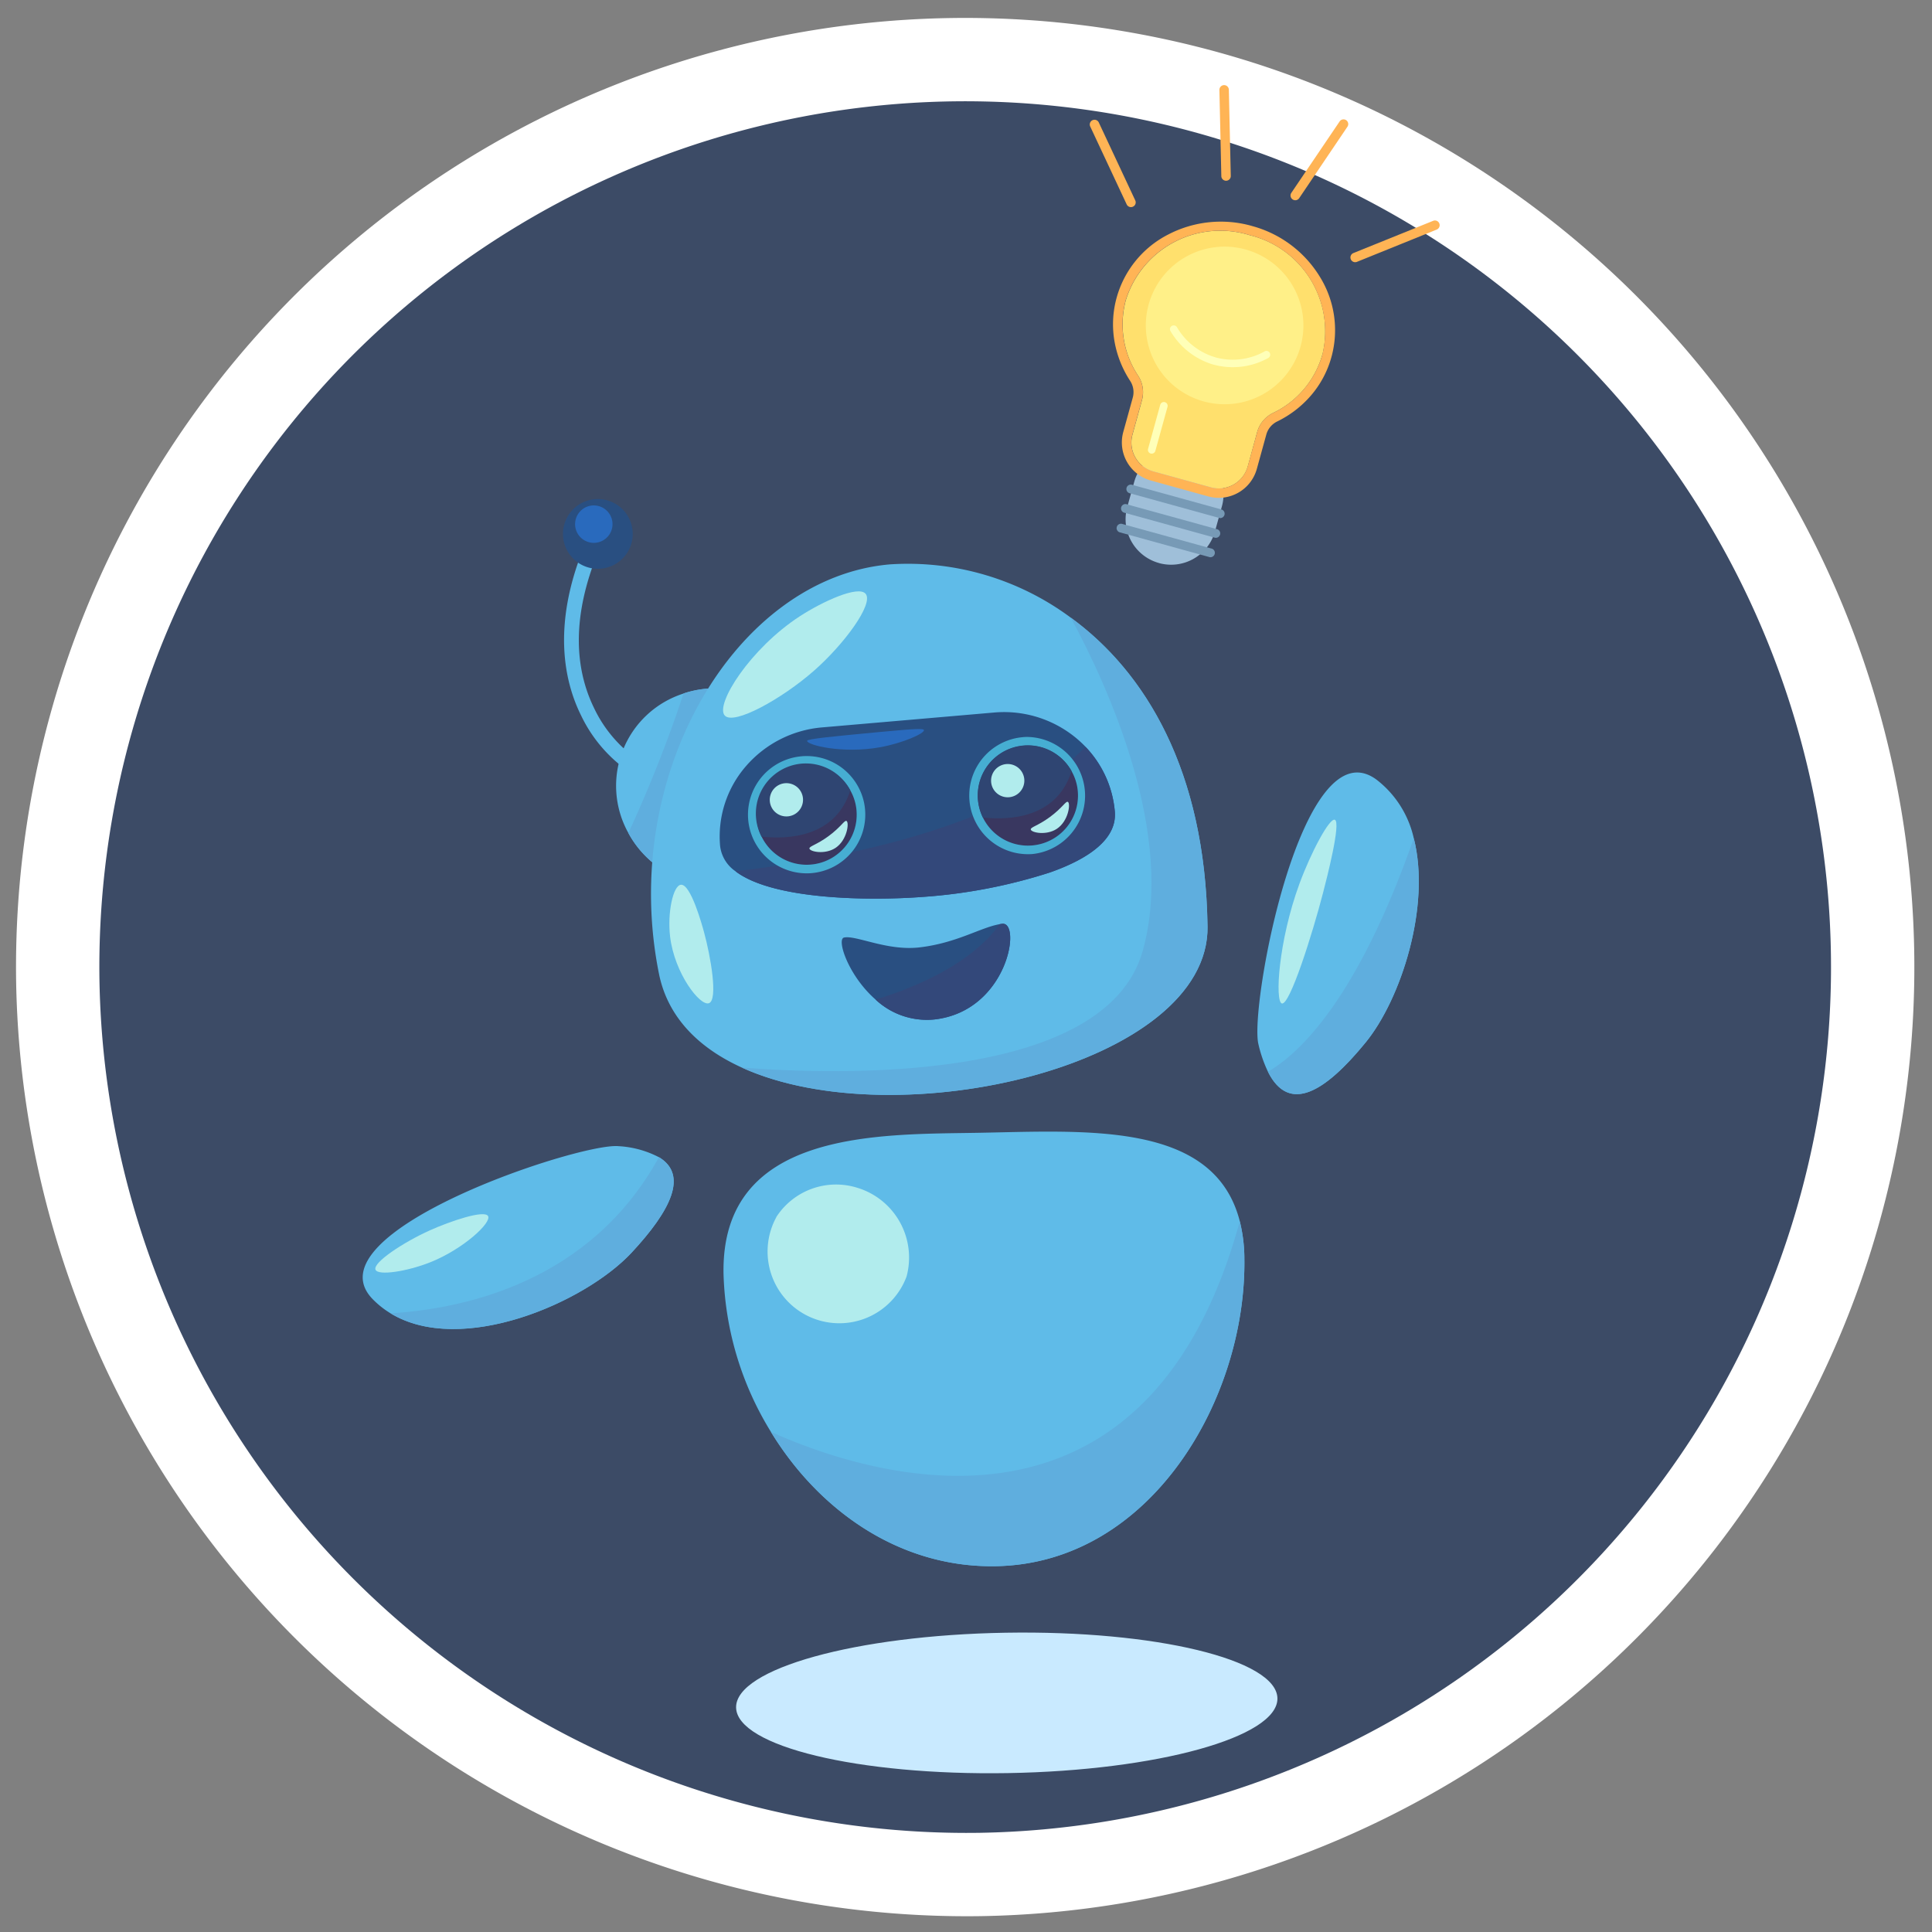 <svg xmlns="http://www.w3.org/2000/svg" xmlns:xlink="http://www.w3.org/1999/xlink" width="131.653" height="131.653" viewBox="0 0 131.653 131.653">
  <rect x="0" y="0" width="131.653" height="131.653" fill="#808080" stroke="none"/>
  <defs>
    <clipPath id="clip-path">
      <rect id="Rectangle_1338" data-name="Rectangle 1338" width="129.414" height="129.414" transform="translate(0 0)" fill="none"/>
    </clipPath>
  </defs>
  <g id="Group_4750" data-name="Group 4750" transform="matrix(1, -0.017, 0.017, 1, 0.002, 2.349)">
    <g id="Group_2155" data-name="Group 2155" transform="translate(0 -0.091)" clip-path="url(#clip-path)">
      <path id="Path_4549" data-name="Path 4549" d="M64.668,129.339A64.67,64.67,0,1,0,0,64.668a64.8,64.8,0,0,0,64.668,64.671" transform="translate(0 0.074)" fill="#fff" fill-rule="evenodd"/>
      <path id="Path_4550" data-name="Path 4550" d="M61.185,120.178a58.992,58.992,0,1,0-58.99-58.99,59.1,59.1,0,0,0,58.99,58.99" transform="translate(3.483 3.557)" fill="#3c4b66" fill-rule="evenodd"/>
      <path id="Path_4551" data-name="Path 4551" d="M29.314,30.364c1.984,1.244.755,3.634-1.976,6.472C24.073,40.222,15.6,43.689,10.85,40.691h0a6.165,6.165,0,0,1-1.2-.986C5.293,35.09,23.96,29.257,26.578,29.567a6.727,6.727,0,0,1,2.737.8" transform="translate(14.274 46.974)" fill="#5fbbe8"/>
      <path id="Path_4552" data-name="Path 4552" d="M28.177,29.868c1.984,1.244.755,3.635-1.976,6.472-3.265,3.386-11.742,6.853-16.489,3.854,5.068-.222,13.669-1.927,18.465-10.327" transform="translate(15.411 47.47)" fill="#5faede"/>
      <path id="Path_4553" data-name="Path 4553" d="M13.1,32.327c1.374-.592,3.738-1.353,3.976-.9s-1.725,2.222-4.01,3.084c-1.557.587-3.552.869-3.722.435-.191-.489,1.963-1.85,3.756-2.62" transform="translate(14.804 49.727)" fill="#b1eced"/>
      <path id="Path_4554" data-name="Path 4554" d="M54,38.2C54,47.73,47.317,58.92,36.7,58.92c-6.576,0-11.993-4.03-15.156-9.413A21.642,21.642,0,0,1,18.5,38.67c0-9.76,10.65-9.295,17.4-9.295,7.4,0,16.194-.567,17.831,6.327A10.7,10.7,0,0,1,54,38.2" transform="translate(29.352 46.671)" fill="#5fbbe8"/>
      <path id="Path_4555" data-name="Path 4555" d="M52.133,34.316c0,9.525-6.682,20.715-17.3,20.715-6.576,0-11.993-4.03-15.156-9.413,6.594,3.1,25.377,9.532,32.185-13.8a10.7,10.7,0,0,1,.274,2.5" transform="translate(31.218 50.559)" fill="#5faede"/>
      <path id="Path_4556" data-name="Path 4556" d="M20.3,32.809a4.888,4.888,0,1,0,8.8,4.2,4.968,4.968,0,0,0-3.259-6.108,4.848,4.848,0,0,0-5.544,1.9" transform="translate(31.217 48.748)" fill="#b1eced"/>
      <path id="Path_4557" data-name="Path 4557" d="M40.029,38.448c-2.827,3.345-5.3,4.786-6.69,1.881a8.979,8.979,0,0,1-.618-1.894c-.574-2.574,3.322-21.737,8.358-17.872a6.947,6.947,0,0,1,2.465,4.03c1.1,4.643-1.058,10.95-3.515,13.855" transform="translate(51.834 31.89)" fill="#5fbbe8"/>
      <path id="Path_4558" data-name="Path 4558" d="M39.616,35.661c-2.827,3.345-5.3,4.786-6.69,1.881,2.183-1.213,6.183-4.85,10.205-15.736,1.1,4.643-1.058,10.95-3.515,13.855" transform="translate(52.248 34.677)" fill="#5faede"/>
      <path id="Path_4559" data-name="Path 4559" d="M36.389,26.236c-.792,2.856-2.4,7.639-2.936,7.507-.486-.122-.166-4.261,1.332-8.133.836-2.157,2.121-4.457,2.483-4.323.448.166-.634,4.061-.88,4.949" transform="translate(52.751 33.845)" fill="#b1eced"/>
      <path id="Path_4560" data-name="Path 4560" d="M18.259,29.318A6.817,6.817,0,0,1,16.666,27.3a6.6,6.6,0,0,1,3.924-9.442,6.825,6.825,0,0,1,1.679-.305,11.582,11.582,0,0,1-4.01,11.77" transform="translate(25.215 27.92)" fill="#5fbbe8"/>
      <path id="Path_4561" data-name="Path 4561" d="M17.783,29.318A6.817,6.817,0,0,1,16.19,27.3c.675-1.4,1.348-2.879,2-4.447q1.086-2.592,1.919-5a6.825,6.825,0,0,1,1.679-.305q-2,5.886-4.01,11.77" transform="translate(25.691 27.92)" fill="#5faede"/>
      <path id="Path_4562" data-name="Path 4562" d="M54.635,39.408c-.026,9.463-21.4,14.072-31.888,9.082-2.915-1.384-4.99-3.513-5.536-6.483-2.509-13.658,5.73-26.9,16.2-27.625a18.611,18.611,0,0,1,12.269,3.841c5.016,3.792,8.982,10.567,8.953,21.184" transform="translate(26.591 22.839)" fill="#5fbbe8"/>
      <path id="Path_4563" data-name="Path 4563" d="M45.542,25.2c.132,1.888-1.863,3.2-4.488,4.074A36.384,36.384,0,0,1,32.4,30.793c-3.472.207-10.205.07-12.769-1.961a2.427,2.427,0,0,1-1.022-1.759,7.307,7.307,0,0,1,1.865-5.4,7.72,7.72,0,0,1,5.238-2.543l11.7-.812a7.7,7.7,0,0,1,6.214,2.445A7.263,7.263,0,0,1,45.542,25.2" transform="translate(29.504 29.117)" fill="#294f81"/>
      <path id="Path_4564" data-name="Path 4564" d="M44.9,23.691c.132,1.888-1.863,3.2-4.488,4.074a36.384,36.384,0,0,1-8.653,1.516c-3.472.207-10.205.07-12.769-1.961,6.855-.683,18.454-2.623,23.99-8.066A7.263,7.263,0,0,1,44.9,23.691" transform="translate(30.142 30.629)" fill="#33487a"/>
      <path id="Path_4565" data-name="Path 4565" d="M50.961,37.029c-.026,9.463-21.4,14.072-31.888,9.082,6.239.595,24.761,1.57,27.452-7.51,2.313-7.8-1.907-17.715-4.517-22.756,5.016,3.792,8.981,10.567,8.953,21.184" transform="translate(30.266 25.218)" fill="#5faede"/>
      <path id="Path_4566" data-name="Path 4566" d="M18.846,23.359c.608.7,3.932-1.081,6.118-2.936,2.1-1.777,4.17-4.5,3.624-5.189-.486-.613-2.957.481-4.491,1.438-3.435,2.142-5.914,5.926-5.251,6.687" transform="translate(29.735 23.966)" fill="#b1eced"/>
      <path id="Path_4567" data-name="Path 4567" d="M17.264,26.222c.256,2.509,1.958,4.791,2.569,4.584.642-.215.168-3.2-.248-4.832-.119-.468-.848-3.329-1.526-3.27-.533.047-.96,1.894-.794,3.518" transform="translate(27.338 36.1)" fill="#b1eced"/>
      <path id="Path_4568" data-name="Path 4568" d="M32.226,22.366a3.413,3.413,0,0,1-6.5,1.671,3.368,3.368,0,0,1-.308-1.2,3.412,3.412,0,0,1,6.413-1.844,3.347,3.347,0,0,1,.4,1.371" transform="translate(40.319 30.527)" fill="#393760"/>
      <path id="Path_4569" data-name="Path 4569" d="M29.178,19.547a3.415,3.415,0,0,1,3.008,1.806,3.347,3.347,0,0,1,.4,1.371,3.408,3.408,0,0,1-3.166,3.64q-.12.008-.241.008a3.411,3.411,0,0,1-.233-6.814c.08-.008.158-.01.235-.01m.005-.582h0c-.093,0-.186,0-.279.01a3.992,3.992,0,0,0-3.35,5.665,4,4,0,0,0,3.622,2.315c.093,0,.189,0,.282-.01a4,4,0,0,0-.274-7.98" transform="translate(39.96 30.169)" fill="#46aed2"/>
      <path id="Path_4570" data-name="Path 4570" d="M31.824,20.989c-1.058,3.161-4.217,3.288-6.095,3.06a3.411,3.411,0,0,1,6.095-3.06" transform="translate(40.321 30.525)" fill="#2f4572"/>
      <path id="Path_4571" data-name="Path 4571" d="M28.028,20.723a1.133,1.133,0,1,1-1.208-1.05,1.132,1.132,0,0,1,1.208,1.05" transform="translate(40.885 31.287)" fill="#b1eced"/>
      <path id="Path_4572" data-name="Path 4572" d="M29.35,20.7c.191.111.021,1.314-.789,1.826-.722.455-1.733.23-1.772.013-.026-.16.486-.238,1.306-.82.867-.61,1.12-1.1,1.255-1.019" transform="translate(42.508 32.906)" fill="#b1eced"/>
      <path id="Path_4573" data-name="Path 4573" d="M26.388,22.771a3.413,3.413,0,0,1-6.5,1.671,3.368,3.368,0,0,1-.308-1.2A3.412,3.412,0,0,1,25.992,21.4a3.347,3.347,0,0,1,.4,1.371" transform="translate(31.056 31.169)" fill="#393760"/>
      <path id="Path_4574" data-name="Path 4574" d="M23.351,19.952a3.4,3.4,0,0,1,3,1.806,3.347,3.347,0,0,1,.4,1.371,3.408,3.408,0,0,1-3.166,3.64q-.12.008-.241.008a3.411,3.411,0,0,1-.233-6.814c.08-.008.166-.01.246-.01m-.005-.582h0c-.093,0-.186,0-.279.01a3.992,3.992,0,0,0-3.35,5.665,4,4,0,0,0,3.622,2.315c.093,0,.189,0,.282-.01a4,4,0,0,0,3.707-4.263,3.929,3.929,0,0,0-.463-1.606,3.985,3.985,0,0,0-3.518-2.111" transform="translate(30.698 30.811)" fill="#46aed2"/>
      <path id="Path_4575" data-name="Path 4575" d="M25.991,21.4c-1.058,3.161-4.219,3.28-6.1,3.052a3.41,3.41,0,0,1,6.1-3.052" transform="translate(31.057 31.169)" fill="#2f4572"/>
      <path id="Path_4576" data-name="Path 4576" d="M22.191,21.128a1.133,1.133,0,1,1-1.208-1.05,1.132,1.132,0,0,1,1.208,1.05" transform="translate(31.623 31.93)" fill="#b1eced"/>
      <path id="Path_4577" data-name="Path 4577" d="M23.51,21.1c.194.111.023,1.314-.786,1.826-.722.455-1.733.23-1.772.013-.028-.16.484-.238,1.306-.82.867-.61,1.118-1.1,1.252-1.019" transform="translate(33.245 33.55)" fill="#b1eced"/>
      <path id="Path_4578" data-name="Path 4578" d="M28.908,18.788c.049.225-1.443.864-3.019,1.12-2.553.414-4.964-.235-4.951-.523.008-.132,1.632-.261,4.879-.512,2.61-.2,3.065-.2,3.091-.085" transform="translate(33.225 29.761)" fill="#296abd"/>
      <path id="Path_4579" data-name="Path 4579" d="M18.589,28.9a9.768,9.768,0,0,1-2.946-3.715c-1.071-2.266-1.873-6.082.383-11.4l.939.4c-1.681,3.971-1.824,7.512-.424,10.521a8.97,8.97,0,0,0,2.628,3.36Z" transform="translate(23.139 21.944)" fill="#5fbbe8"/>
      <path id="Path_4580" data-name="Path 4580" d="M19.339,15.143a2.376,2.376,0,1,1-2.1-2.62,2.377,2.377,0,0,1,2.1,2.62" transform="translate(23.17 19.923)" fill="#294f81"/>
      <path id="Path_4581" data-name="Path 4581" d="M14.928,14.039a1.275,1.275,0,1,0,1.182-1.361,1.276,1.276,0,0,0-1.182,1.361" transform="translate(23.683 20.187)" fill="#296abd"/>
      <path id="Path_4582" data-name="Path 4582" d="M27.993,30.315A5.121,5.121,0,0,1,24,28.892c-1.829-1.653-2.6-4.152-2.08-4.261.815-.166,2.91.975,5.125.758,2.548-.251,4.2-1.291,5.5-1.49.06-.01.114-.018.171-.023,1.33-.129.282,5.95-4.721,6.439" transform="translate(34.528 37.959)" fill="#294f81"/>
      <path id="Path_4583" data-name="Path 4583" d="M26.619,30.315a5.121,5.121,0,0,1-3.994-1.423c2.176-.613,6.421-2.121,8.544-4.993.06-.01.114-.018.171-.023,1.33-.129.282,5.95-4.721,6.439" transform="translate(35.902 37.959)" fill="#33487a"/>
      <path id="Path_4584" data-name="Path 4584" d="M31.65,19.207h0a3.1,3.1,0,0,1-2.1-3.849l.5-1.692A3.1,3.1,0,0,1,36,15.418l-.5,1.692a3.1,3.1,0,0,1-3.849,2.1" transform="translate(46.692 18.234)" fill="#9fbfd9"/>
      <path id="Path_4585" data-name="Path 4585" d="M43.014,14.249a6.3,6.3,0,0,1-3.43,3.929,2.052,2.052,0,0,0-1.1,1.275L37.8,21.792a2.042,2.042,0,0,1-2.535,1.381l-3.9-1.149a2.04,2.04,0,0,1-1.381-2.535l.688-2.338a2.048,2.048,0,0,0-.233-1.663,6.32,6.32,0,0,1-.753-5.163,6.742,6.742,0,0,1,8.506-4.289,6.744,6.744,0,0,1,4.827,8.213" transform="translate(46.7 9.172)" fill="#ffe06d"/>
      <path id="Path_4586" data-name="Path 4586" d="M38.583,6.432a6.745,6.745,0,0,1,4.827,8.213,6.321,6.321,0,0,1-3.43,3.929,2.038,2.038,0,0,0-1.1,1.275l-.688,2.339a2.045,2.045,0,0,1-2.538,1.381l-3.9-1.149a2.042,2.042,0,0,1-1.381-2.535l.688-2.339a2.051,2.051,0,0,0-.23-1.666,6.308,6.308,0,0,1-.755-5.163,6.745,6.745,0,0,1,8.508-4.286m.181-.618a7.776,7.776,0,0,0-5.725.486,6.9,6.9,0,0,0-3.58,4.237,6.8,6.8,0,0,0-.2,2.965,7.187,7.187,0,0,0,1.024,2.724,1.4,1.4,0,0,1,.158,1.141L29.754,19.7a2.69,2.69,0,0,0,1.819,3.334l3.9,1.151A2.69,2.69,0,0,0,38.81,22.37l.688-2.338a1.408,1.408,0,0,1,.753-.872,7.181,7.181,0,0,0,2.336-1.736,6.76,6.76,0,0,0,1.438-2.6,6.9,6.9,0,0,0-.714-5.5,7.78,7.78,0,0,0-4.548-3.51" transform="translate(46.304 8.775)" fill="#ffb455"/>
      <path id="Path_4587" data-name="Path 4587" d="M35.75,14.74l-6.064-1.785a.3.3,0,1,1,.168-.572l6.064,1.785a.3.3,0,0,1-.168.572" transform="translate(46.768 19.705)" fill="#779ab6"/>
      <path id="Path_4588" data-name="Path 4588" d="M35.6,15.25l-6.064-1.785a.3.3,0,1,1,.168-.572l6.064,1.785a.3.3,0,1,1-.168.572" transform="translate(46.53 20.515)" fill="#779ab6"/>
      <path id="Path_4589" data-name="Path 4589" d="M35.45,15.759l-6.064-1.785a.3.3,0,0,1,.168-.572l6.064,1.785a.3.3,0,1,1-.168.572" transform="translate(46.292 21.322)" fill="#779ab6"/>
      <path id="Path_4590" data-name="Path 4590" d="M40.564,13.027a5.369,5.369,0,1,1-3.637-6.666,5.371,5.371,0,0,1,3.637,6.666" transform="translate(47.673 9.819)" fill="#fff088"/>
      <path id="Path_4591" data-name="Path 4591" d="M33.624,10.923a5.044,5.044,0,0,1-2.915-2.351.257.257,0,0,1,.45-.248,4.5,4.5,0,0,0,2.683,2.126,4.45,4.45,0,0,0,3.259-.375.254.254,0,0,1,.349.1.26.26,0,0,1-.1.349,4.984,4.984,0,0,1-3.642.419l-.08-.023" transform="translate(48.678 13.072)" fill="#ffffb8"/>
      <path id="Path_4592" data-name="Path 4592" d="M30.228,13.7a.257.257,0,0,1-.173-.321l.88-2.988a.257.257,0,0,1,.318-.173.26.26,0,0,1,.176.321l-.88,2.988a.259.259,0,0,1-.321.173" transform="translate(47.674 16.27)" fill="#ffffb8"/>
      <path id="Path_4593" data-name="Path 4593" d="M31.283,8.73a.324.324,0,0,1-.2-.178l-2.4-5.363a.323.323,0,0,1,.59-.261l2.4,5.363a.32.32,0,0,1-.163.424.317.317,0,0,1-.222.016" transform="translate(45.471 4.418)" fill="#ffb455"/>
      <path id="Path_4594" data-name="Path 4594" d="M32.348,8.391a.32.32,0,0,1-.23-.308l-.031-5.872a.322.322,0,1,1,.644,0l.031,5.872a.321.321,0,0,1-.321.323.352.352,0,0,1-.093-.013" transform="translate(50.917 3.07)" fill="#ffb455"/>
      <path id="Path_4595" data-name="Path 4595" d="M34.144,8.284a.315.315,0,0,1-.093-.047.32.32,0,0,1-.08-.448l3.373-4.809a.321.321,0,0,1,.525.37L34.5,8.16a.319.319,0,0,1-.354.124" transform="translate(53.814 4.587)" fill="#ffb455"/>
      <path id="Path_4596" data-name="Path 4596" d="M35.694,8.286a.323.323,0,0,1-.026-.61L41.15,5.568a.322.322,0,0,1,.233.6L35.9,8.279a.335.335,0,0,1-.207.008" transform="translate(56.273 8.874)" fill="#ffb455"/>
      <path id="Path_4597" data-name="Path 4597" d="M55.523,47.329c0,2.641-8.257,4.783-18.444,4.783S18.635,49.97,18.635,47.329s8.257-4.783,18.444-4.783,18.444,2.142,18.444,4.783" transform="translate(29.571 67.588)" fill="#c9eaff"/>
    </g>
  </g>
</svg>
